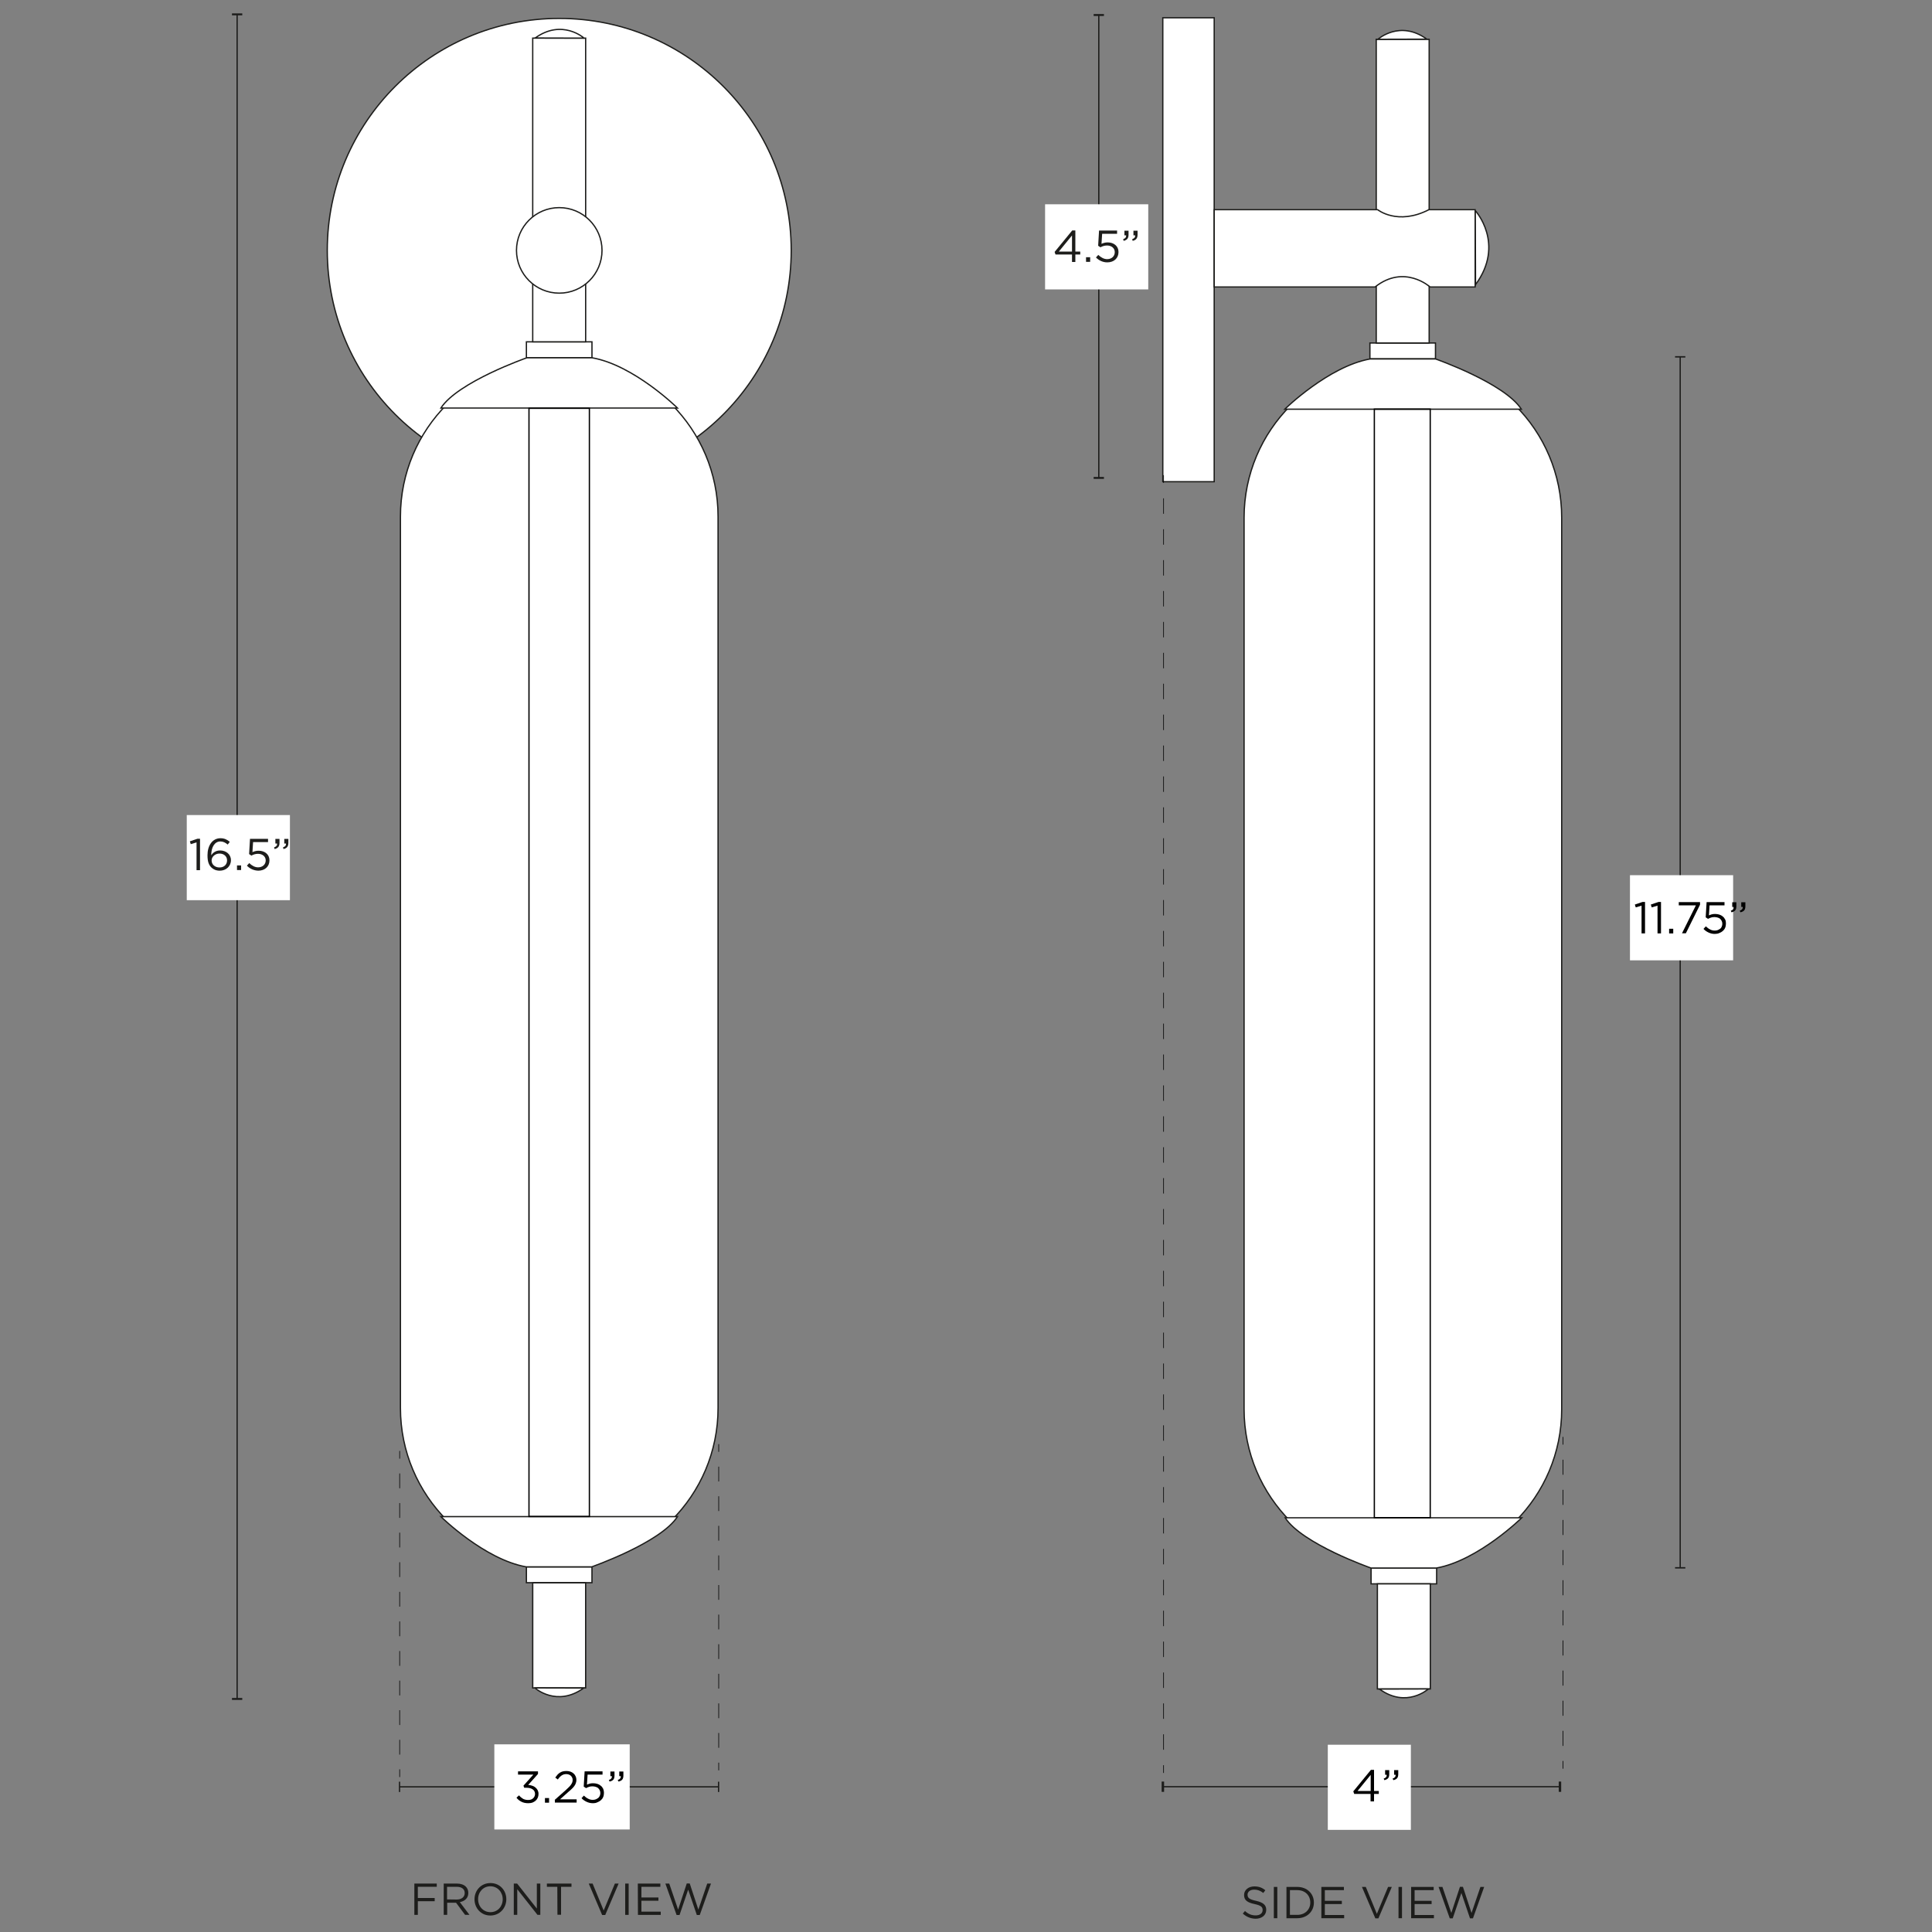 <svg xml:space="preserve" style="enable-background:new 0 0 1500 1500;" viewBox="0 0 1500 1500" height="1500px" width="1500px" y="0px" x="0px" xmlns:xlink="http://www.w3.org/1999/xlink" xmlns="http://www.w3.org/2000/svg" id="Capa_1" version="1.1">
<rect x="0" y="0" width="1500" height="1500" fill="#808080" stroke="none"/>
<style type="text/css">
	.st0{fill:#1D1D1B;}
	.st1{fill:none;}
	.st2{fill:none;stroke:#1D1D1B;stroke-miterlimit:10;}
	.st3{fill:#FFFFFF;}
	.st4{fill:#FFFFFF;stroke:#1D1D1B;stroke-miterlimit:10;}
	.st5{fill:none;stroke:#000000;stroke-miterlimit:10;}
	.st6{fill:none;stroke:#000000;stroke-width:0.5;stroke-miterlimit:10;}
	.st7{fill:none;stroke:#000000;stroke-width:0.5;stroke-miterlimit:10;stroke-dasharray:11.995,11.995;}
	.st8{fill:none;stroke:#000000;stroke-width:0.5;stroke-miterlimit:10;stroke-dasharray:11.695,11.695;}
	.st9{fill:none;stroke:#000000;stroke-width:0.5;stroke-miterlimit:10;stroke-dasharray:11.488,11.488;}
</style>
<g>
	<g>
		<path d="M321.7,1462.4h17.4v2.5h-14.7v8.7h13.1v2.5h-13.1v10.6h-2.7V1462.4L321.7,1462.4z" class="st0"></path>
		<path d="M344.4,1462.4h10.4c3,0,5.4,0.9,6.9,2.4c1.2,1.2,1.9,2.9,1.9,4.8v0.1c0,4-2.8,6.4-6.6,7.1l7.5,9.9h-3.4
			l-7-9.4h-6.9v9.4h-2.7V1462.4z M354.6,1474.8c3.6,0,6.2-1.9,6.2-5v-0.1c0-3-2.3-4.8-6.2-4.8h-7.5v9.8L354.6,1474.8L354.6,1474.8z" class="st0"></path>
		<path d="M368.4,1474.6L368.4,1474.6c0-6.8,5-12.6,12.4-12.6s12.3,5.8,12.3,12.5v0.1c0,6.7-5,12.6-12.4,12.6
			S368.4,1481.3,368.4,1474.6z M390.3,1474.6L390.3,1474.6c0-5.6-4-10.1-9.6-10.1c-5.5,0-9.5,4.4-9.5,10v0.1c0,5.5,4,10,9.6,10
			S390.3,1480.1,390.3,1474.6z" class="st0"></path>
		<path d="M398.9,1462.4h2.6l15.3,19.4v-19.4h2.7v24.3h-2.2l-15.7-19.9v19.9h-2.7V1462.4z" class="st0"></path>
		<path d="M432.7,1464.9h-8.1v-2.5h19.1v2.5h-8.1v21.7h-2.8L432.7,1464.9L432.7,1464.9z" class="st0"></path>
		<path d="M457.1,1462.4h3l8.6,20.9l8.7-20.9h2.9l-10.4,24.4h-2.4L457.1,1462.4L457.1,1462.4z" class="st0"></path>
		<path d="M485.4,1462.4h2.7v24.3h-2.7V1462.4z" class="st0"></path>
		<path d="M495.2,1462.4h17.5v2.5H498v8.3h13.2v2.5H498v8.5h15v2.5h-17.7L495.2,1462.4L495.2,1462.4z" class="st0"></path>
		<path d="M516.6,1462.4h3l6.9,20.2l6.7-20.3h2.3l6.7,20.3l6.9-20.2h2.9l-8.7,24.4h-2.3l-6.7-19.7l-6.7,19.7h-2.3
			L516.6,1462.4L516.6,1462.4z" class="st0"></path>
	</g>
	<g>
		<path d="M964.9,1485.7l1.7-2c2.5,2.3,5,3.4,8.3,3.4c3.4,0,5.4-1.7,5.4-4.1v-0.1c0-2.3-1.2-3.5-6.3-4.6
			c-5.6-1.2-8.1-3-8.1-7v-0.1c0-3.8,3.4-6.6,8-6.6c3.5,0,6.1,1,8.5,3l-1.6,2.1c-2.3-1.8-4.5-2.6-7-2.6c-3.2,0-5.2,1.7-5.2,3.9v0.1
			c0,2.3,1.3,3.6,6.6,4.7c5.4,1.2,7.9,3.2,7.9,6.9v0.1c0,4.2-3.5,6.9-8.3,6.9C971,1489.6,967.8,1488.3,964.9,1485.7L964.9,1485.7z" class="st0"></path>
		<path d="M989,1465h2.7v24.3H989V1465z" class="st0"></path>
		<path d="M998.8,1465h8.4c7.6,0,12.9,5.2,12.9,12.1v0.1c0,6.8-5.3,12.1-12.9,12.1h-8.4V1465L998.8,1465z
			 M1007.2,1486.7c6.1,0,10.1-4.2,10.1-9.5v-0.1c0-5.4-3.9-9.6-10.1-9.6h-5.7v19.2L1007.2,1486.7L1007.2,1486.7z" class="st0"></path>
		<path d="M1025.9,1465h17.5v2.5h-14.8v8.3h13.2v2.5h-13.2v8.5h15v2.5h-17.7V1465L1025.9,1465z" class="st0"></path>
		<path d="M1057.4,1465h3l8.6,20.9l8.7-20.9h2.9l-10.4,24.4h-2.4L1057.4,1465L1057.4,1465z" class="st0"></path>
		<path d="M1085.8,1465h2.7v24.3h-2.7V1465z" class="st0"></path>
		<path d="M1095.6,1465h17.5v2.5h-14.8v8.3h13.2v2.5h-13.2v8.5h15v2.5h-17.7V1465L1095.6,1465z" class="st0"></path>
		<path d="M1116.9,1465h3l6.9,20.2l6.7-20.3h2.3l6.7,20.3l6.9-20.2h2.9l-8.7,24.4h-2.3l-6.7-19.7l-6.7,19.7h-2.3
			L1116.9,1465L1116.9,1465z" class="st0"></path>
	</g>
	<g>
		<g>
			<line y2="371.1" x2="853.1" y1="11.7" x1="853.1" class="st2"></line>
			<rect height="1.5" width="8" class="st0" y="10.9" x="849.1"></rect>
			<rect height="1.5" width="8" class="st0" y="370.3" x="849.1"></rect>
		</g>
	</g>
	<rect height="66.1" width="80.1" class="st3" y="158.6" x="811.4"></rect>
	<g>
		<path d="M832.3,197.6h-12.8l-0.7-2l13.7-16.7h2.4v16.4h3.8v2.3h-3.8v5.8h-2.6V197.6L832.3,197.6z M832.3,195.3v-12.5
			l-10.2,12.5H832.3z" class="st0"></path>
		<path d="M843.2,199.7h3.2v3.6h-3.2V199.7z" class="st0"></path>
		<path d="M850.9,199.9l1.8-2c2.1,2,4.4,3.3,6.9,3.3c3.5,0,5.9-2.3,5.9-5.4v-0.1c0-3-2.5-5.1-6-5.1
			c-2,0-3.7,0.6-5.1,1.4l-1.8-1.2l0.7-11.8h14v2.5h-11.6l-0.5,7.8c1.4-0.6,2.8-1.1,4.8-1.1c4.7,0,8.4,2.8,8.4,7.4v0.1
			c0,4.8-3.6,8-8.7,8C856.1,203.7,853.1,202.1,850.9,199.9L850.9,199.9z" class="st0"></path>
		<path d="M872,185.7c1.7-0.6,2.5-1.5,2.3-3h-1.3v-3.6h3.2v3.1c0,2.8-1.2,4.2-3.8,4.8L872,185.7L872,185.7z M879,185.7
			c1.7-0.6,2.5-1.5,2.3-3H880v-3.6h3.2v3.1c0,2.8-1.2,4.2-3.8,4.8L879,185.7L879,185.7z" class="st0"></path>
	</g>
	<g>
		<g>
			<line y2="1387.2" x2="1211.1" y1="1387.2" x1="902.9" class="st2"></line>
			<rect height="8" width="1.9" class="st0" y="1383.2" x="901.9"></rect>
			<rect height="8" width="1.9" class="st0" y="1383.2" x="1210.2"></rect>
		</g>
	</g>
	<rect height="66.1" width="64.5" class="st3" y="1354.6" x="1030.9"></rect>
	<g>
		<g>
			<line y2="1319.1" x2="184.1" y1="11.2" x1="184.1" class="st2"></line>
			<rect height="1.5" width="8" class="st0" y="10.4" x="180.1"></rect>
			<rect height="1.5" width="8" class="st0" y="1318.3" x="180.1"></rect>
		</g>
	</g>
	<rect height="66.1" width="80.1" class="st3" y="632.8" x="145"></rect>
	<g>
		<path d="M152.7,654l-4.6,1.4l-0.7-2.2l5.9-2h2v24.4h-2.7V654L152.7,654z" class="st0"></path>
		<path d="M164.1,673.5c-1.9-1.9-3-4.4-3-9.4V664c0-7.4,3.7-13.2,10.1-13.2c2.9,0,5.1,1,7.2,2.8l-1.6,2.1
			c-1.8-1.5-3.5-2.4-5.7-2.4c-4.4,0-7.1,4.4-7.1,10.7c1.3-1.9,3.4-3.7,6.9-3.7c4.5,0,8.4,2.9,8.4,7.5v0.1c0,4.7-3.8,8.1-8.7,8.1
			C167.8,676,165.6,675,164.1,673.5L164.1,673.5z M176.3,668L176.3,668c0-3.1-2.4-5.3-5.9-5.3c-3.5,0-6.1,2.6-6.1,5.3v0.1
			c0,3.1,2.6,5.4,6.1,5.4C174.1,673.5,176.3,671.1,176.3,668L176.3,668z" class="st0"></path>
		<path d="M184,671.9h3.2v3.6H184V671.9z" class="st0"></path>
		<path d="M191.7,672.1l1.8-2c2.1,2,4.4,3.3,6.9,3.3c3.5,0,5.9-2.3,5.9-5.4V668c0-3-2.5-5.1-6-5.1c-2,0-3.7,0.6-5.1,1.4
			l-1.8-1.2l0.7-11.8h14v2.5h-11.6l-0.5,7.8c1.4-0.6,2.8-1.1,4.8-1.1c4.7,0,8.4,2.8,8.4,7.4v0.1c0,4.8-3.6,8-8.7,8
			C196.9,675.9,193.8,674.3,191.7,672.1L191.7,672.1z" class="st0"></path>
		<path d="M212.8,657.9c1.7-0.6,2.5-1.5,2.3-3h-1.3v-3.6h3.2v3.1c0,2.8-1.2,4.2-3.8,4.8L212.8,657.9L212.8,657.9z
			 M219.7,657.9c1.7-0.6,2.5-1.5,2.3-3h-1.3v-3.6h3.2v3.1c0,2.8-1.2,4.2-3.8,4.8L219.7,657.9L219.7,657.9z" class="st0"></path>
	</g>
	<g>
		<g>
			<line y2="1387.3" x2="557.9" y1="1387.3" x1="310.2" class="st2"></line>
			<rect height="8" width="1" class="st0" y="1383.3" x="309.7"></rect>
			<rect height="8" width="1" class="st0" y="1383.3" x="557.4"></rect>
		</g>
	</g>
	<rect height="66.1" width="105.1" class="st3" y="1354.3" x="383.8"></rect>
	<g>
		<circle r="180.1" cy="194.4" cx="434.2" class="st4"></circle>
		<path d="M434.2,277.8L434.2,277.8c68.1,0,123.3,55.2,123.3,123.3v692.1c0,68.1-55.2,123.3-123.3,123.3h0
			c-68.1,0-123.3-55.2-123.3-123.3V401.1C310.9,333,366.1,277.8,434.2,277.8z" class="st4"></path>
		<rect height="12.3" width="50.9" class="st4" y="265.4" x="408.7"></rect>
		<path d="M342.3,316.8h183.7c0,0-33.8-33.3-66.2-39H409C409,277.8,355.5,296.5,342.3,316.8L342.3,316.8z" class="st4"></path>
		<g>
			<rect height="235.8" width="41.1" class="st4" y="29.6" x="413.6"></rect>
			<path d="M415.5,29.5l38,0.1C453.5,29.6,436.5,14.4,415.5,29.5z" class="st4"></path>
		</g>
		<rect height="12.3" width="50.9" class="st4" y="1216.5" x="408.7"></rect>
		<path d="M526,1177.5H342.3c0,0,33.8,33.3,66.2,39h50.9C459.4,1216.5,512.9,1197.8,526,1177.5L526,1177.5z" class="st4"></path>
		<g>
			<rect height="81.6" width="41.1" class="st4" y="1228.9" x="413.6"></rect>
			<path d="M453.2,1310.6l-38-0.1C415.2,1310.5,432.2,1325.7,453.2,1310.6z" class="st4"></path>
		</g>
		<circle r="33.2" cy="194.4" cx="434.2" class="st4"></circle>
		<rect height="860.4" width="46.9" class="st5" y="317" x="410.7"></rect>
	</g>
	<g>
		<g>
			<path d="M1212.5,402v692.1c0,68.1-55.2,123.3-123.3,123.3h0c-68.1,0-123.3-55.2-123.3-123.3V402
				c0-68.1,55.2-123.3,123.3-123.3h0C1157.3,278.6,1212.5,333.8,1212.5,402z" class="st4"></path>
			<rect height="12.3" width="50.9" class="st4" y="266.3" x="1063.6"></rect>
			<path d="M1181.2,317.7c-13.2-20.3-66.6-39-66.6-39h-50.9c-32.3,5.8-66.2,39-66.2,39H1181.2L1181.2,317.7z" class="st4"></path>
			<g>
				<rect height="235.8" width="41.1" class="st4" y="30.5" x="1068.5"></rect>
				<path d="M1069.8,30.5l38-0.1C1086.8,15.2,1069.8,30.5,1069.8,30.5z" class="st4"></path>
			</g>
			<rect height="12.3" width="50.9" class="st4" y="1217.4" x="1064.5"></rect>
			<path d="M997.8,1178.4c13.2,20.3,66.6,39,66.6,39h50.9c32.3-5.8,66.2-39,66.2-39H997.8L997.8,1178.4z" class="st4"></path>
			<g>
				<rect height="81.6" width="41.1" class="st4" y="1229.7" x="1069.4"></rect>
				<path d="M1109,1311.3l-38,0.1C1092,1326.6,1109,1311.3,1109,1311.3z" class="st4"></path>
			</g>
		</g>
		<rect height="360.2" width="39.9" class="st4" y="13.8" x="902.8"></rect>
		<path d="M942.7,162.8v60h124.9c22.8-18,42.7,0,42.7,0h35v-60h-35.9c-24.4,12.5-39.8,0-39.8,0H942.7L942.7,162.8z" class="st4"></path>
		<path d="M1145.4,163.5l0.2,57.5C1168.9,189.3,1145.4,163.5,1145.4,163.5" class="st4"></path>
		
			<rect height="860.7" width="43.4" class="st5" transform="matrix(-1 -4.485890e-11 4.485890e-11 -1 2177.432 1495.907)" y="317.6" x="1067"></rect>
	</g>
	<g>
		<path d="M1064.2,1392.8h-12.8l-0.7-2l13.7-16.7h2.4v16.4h3.7v2.3h-3.7v5.8h-2.7V1392.8z M1064.2,1390.5V1378l-10.2,12.5H1064.2z"></path>
		<path d="M1074.3,1380.9c0.9-0.3,1.5-0.7,1.9-1.2c0.4-0.5,0.5-1.1,0.4-1.8h-1.2v-3.6h3.2v3.1c0,1.4-0.3,2.5-0.9,3.2
			c-0.6,0.7-1.6,1.2-2.9,1.5L1074.3,1380.9z M1081.2,1380.9c0.9-0.3,1.5-0.7,1.9-1.2c0.4-0.5,0.5-1.1,0.5-1.8h-1.2v-3.6h3.2v3.1
			c0,1.4-0.3,2.5-0.9,3.2c-0.6,0.7-1.6,1.2-2.9,1.5L1081.2,1380.9z"></path>
	</g>
	<g>
		<path d="M410,1400c-2,0-3.8-0.4-5.3-1.2c-1.5-0.8-2.8-1.8-3.7-3.1l2-1.8c0.9,1.2,2,2,3.1,2.7c1.1,0.6,2.5,0.9,4,0.9
			c0.7,0,1.4-0.1,2.1-0.3c0.6-0.2,1.2-0.5,1.7-1c0.5-0.4,0.8-0.9,1.1-1.5s0.4-1.2,0.4-1.9v-0.1c0-0.8-0.2-1.4-0.5-2
			c-0.3-0.6-0.8-1.1-1.4-1.5c-0.6-0.4-1.3-0.7-2.1-0.9c-0.8-0.2-1.7-0.3-2.7-0.3H407l-0.6-1.6l7.7-8.6h-11.9v-2.5h15.5v2l-7.6,8.5
			c1.1,0.1,2.1,0.3,3,0.6c1,0.3,1.8,0.7,2.5,1.3c0.7,0.6,1.3,1.2,1.8,2.1c0.4,0.8,0.7,1.8,0.7,2.9v0.1c0,1.1-0.2,2.1-0.6,3
			c-0.4,0.9-1,1.7-1.7,2.3c-0.7,0.6-1.6,1.1-2.6,1.5C412.2,1399.9,411.1,1400,410,1400z"></path>
		<path d="M423.1,1396h3.2v3.6h-3.2V1396z"></path>
		<path d="M430.6,1397.5l8.8-7.8c0.9-0.8,1.7-1.6,2.4-2.3s1.2-1.3,1.6-1.9c0.4-0.6,0.7-1.2,0.9-1.7c0.2-0.6,0.3-1.1,0.3-1.8
			c0-0.7-0.1-1.4-0.4-1.9c-0.3-0.6-0.6-1.1-1.1-1.5c-0.4-0.4-1-0.7-1.6-0.9c-0.6-0.2-1.2-0.3-1.9-0.3c-1.4,0-2.6,0.4-3.6,1.1
			c-1,0.7-2,1.7-2.9,3.1l-2-1.5c0.6-0.8,1.1-1.5,1.7-2.2c0.6-0.6,1.2-1.2,1.9-1.6c0.7-0.4,1.4-0.8,2.3-1c0.8-0.2,1.8-0.3,2.9-0.3
			c1.1,0,2.1,0.2,3,0.5c0.9,0.3,1.7,0.8,2.4,1.4c0.7,0.6,1.2,1.3,1.6,2.2c0.4,0.8,0.6,1.7,0.6,2.7v0.1c0,0.9-0.1,1.7-0.4,2.4
			c-0.2,0.8-0.6,1.5-1.1,2.2c-0.5,0.7-1.1,1.5-1.9,2.2c-0.8,0.8-1.7,1.6-2.8,2.5l-6.5,5.8h12.9v2.5h-16.9V1397.5z"></path>
		<path d="M460.2,1400c-1.7,0-3.3-0.4-4.8-1.1c-1.5-0.7-2.8-1.6-3.9-2.8l1.8-2c1.1,1,2.2,1.9,3.3,2.4c1.1,0.6,2.3,0.9,3.6,0.9
			c0.9,0,1.6-0.1,2.4-0.4c0.7-0.3,1.3-0.7,1.9-1.1c0.5-0.5,0.9-1,1.2-1.7c0.3-0.7,0.4-1.4,0.4-2.1v-0.1c0-0.8-0.2-1.5-0.5-2.1
			c-0.3-0.6-0.7-1.2-1.2-1.6c-0.5-0.5-1.2-0.8-1.9-1c-0.7-0.2-1.5-0.4-2.4-0.4c-1,0-2,0.1-2.8,0.4c-0.8,0.3-1.6,0.6-2.3,1l-1.8-1.2
			l0.7-11.8h13.9v2.5h-11.6l-0.5,7.8c0.7-0.3,1.4-0.6,2.2-0.8c0.7-0.2,1.6-0.3,2.6-0.3c1.2,0,2.3,0.2,3.3,0.5c1,0.3,1.9,0.8,2.7,1.5
			c0.8,0.6,1.3,1.4,1.8,2.3c0.4,0.9,0.6,2,0.6,3.1v0.1c0,1.2-0.2,2.3-0.6,3.2c-0.4,1-1,1.8-1.8,2.5c-0.8,0.7-1.7,1.2-2.7,1.6
			C462.6,1399.9,461.5,1400,460.2,1400z"></path>
		<path d="M472.7,1382c0.9-0.3,1.5-0.7,1.9-1.2c0.4-0.5,0.5-1.1,0.5-1.8h-1.2v-3.6h3.2v3.1c0,1.4-0.3,2.5-0.9,3.2
			c-0.6,0.7-1.6,1.2-2.9,1.5L472.7,1382z M479.6,1382c0.9-0.3,1.5-0.7,1.9-1.2c0.4-0.5,0.5-1.1,0.5-1.8h-1.2v-3.6h3.2v3.1
			c0,1.4-0.3,2.5-0.9,3.2c-0.6,0.7-1.6,1.2-2.9,1.5L479.6,1382z"></path>
	</g>
	<g>
		<g>
			<line y2="1217.2" x2="1304.5" y1="277.1" x1="1304.5" class="st2"></line>
			<rect height="1.1" width="8" class="st0" y="276.5" x="1300.5"></rect>
			<rect height="1.1" width="8" class="st0" y="1216.7" x="1300.5"></rect>
		</g>
	</g>
	<rect height="66.1" width="80.1" class="st3" y="679.5" x="1265.5"></rect>
	<g>
		<path d="M1274.6,703.1l-4.6,1.4l-0.7-2.2l5.9-2h2v24.4h-2.7V703.1z"></path>
		<path d="M1287,703.1l-4.6,1.4l-0.7-2.2l5.9-2h2v24.4h-2.7V703.1z"></path>
		<path d="M1295.9,721.1h3.2v3.6h-3.2V721.1z"></path>
		<path d="M1316.7,702.9h-13.3v-2.5h16.5v2l-11,22.2h-3L1316.7,702.9z"></path>
		<path d="M1331.3,725.1c-1.7,0-3.3-0.4-4.8-1.1c-1.5-0.7-2.8-1.6-3.9-2.8l1.8-2c1.1,1,2.2,1.9,3.3,2.4c1.1,0.6,2.3,0.9,3.6,0.9
			c0.9,0,1.6-0.1,2.4-0.4c0.7-0.3,1.3-0.7,1.9-1.1s0.9-1,1.2-1.7c0.3-0.7,0.4-1.4,0.4-2.1v-0.1c0-0.8-0.2-1.5-0.5-2.1
			c-0.3-0.6-0.7-1.2-1.2-1.6c-0.5-0.5-1.2-0.8-1.9-1c-0.7-0.2-1.5-0.4-2.4-0.4c-1,0-2,0.1-2.8,0.4c-0.8,0.3-1.6,0.6-2.3,1l-1.8-1.2
			l0.7-11.8h13.9v2.5h-11.6l-0.5,7.8c0.7-0.3,1.4-0.6,2.2-0.8c0.7-0.2,1.6-0.3,2.6-0.3c1.2,0,2.3,0.2,3.3,0.5c1,0.3,1.9,0.8,2.7,1.5
			c0.8,0.6,1.3,1.4,1.8,2.3s0.6,2,0.6,3.1v0.1c0,1.2-0.2,2.3-0.6,3.2c-0.4,1-1,1.8-1.8,2.5c-0.8,0.7-1.7,1.2-2.7,1.6
			C1333.7,724.9,1332.6,725.1,1331.3,725.1z"></path>
		<path d="M1343.8,707.1c0.9-0.3,1.5-0.7,1.9-1.2c0.4-0.5,0.5-1.1,0.4-1.8h-1.2v-3.6h3.2v3.1c0,1.4-0.3,2.5-0.9,3.2
			c-0.6,0.7-1.6,1.2-2.9,1.5L1343.8,707.1z M1350.7,707.1c0.9-0.3,1.5-0.7,1.9-1.2c0.4-0.5,0.5-1.1,0.5-1.8h-1.2v-3.6h3.2v3.1
			c0,1.4-0.3,2.5-0.9,3.2c-0.6,0.7-1.6,1.2-2.9,1.5L1350.7,707.1z"></path>
	</g>
	<g>
		<g>
			<line y2="374.9" x2="903.4" y1="368.9" x1="903.4" class="st6"></line>
			<line y2="1364.5" x2="903.4" y1="386.9" x1="903.4" class="st7"></line>
			<line y2="1376.5" x2="903.4" y1="1370.5" x1="903.4" class="st6"></line>
		</g>
	</g>
	<g>
		<g>
			<line y2="1121.6" x2="1213.5" y1="1115.6" x1="1213.5" class="st6"></line>
			<line y2="1361.4" x2="1213.5" y1="1133.3" x1="1213.5" class="st8"></line>
			<line y2="1373.2" x2="1213.5" y1="1367.2" x1="1213.5" class="st6"></line>
		</g>
	</g>
	<g>
		<g>
			<line y2="1132.5" x2="310.3" y1="1126.5" x1="310.3" class="st6"></line>
			<line y2="1368" x2="310.3" y1="1144" x1="310.3" class="st9"></line>
			<line y2="1379.7" x2="310.3" y1="1373.7" x1="310.3" class="st6"></line>
		</g>
	</g>
	<g>
		<g>
			<line y2="1127.2" x2="558" y1="1121.2" x1="558" class="st6"></line>
			<line y2="1362.7" x2="558" y1="1138.7" x1="558" class="st9"></line>
			<line y2="1374.5" x2="558" y1="1368.5" x1="558" class="st6"></line>
		</g>
	</g>
</g>
</svg>
